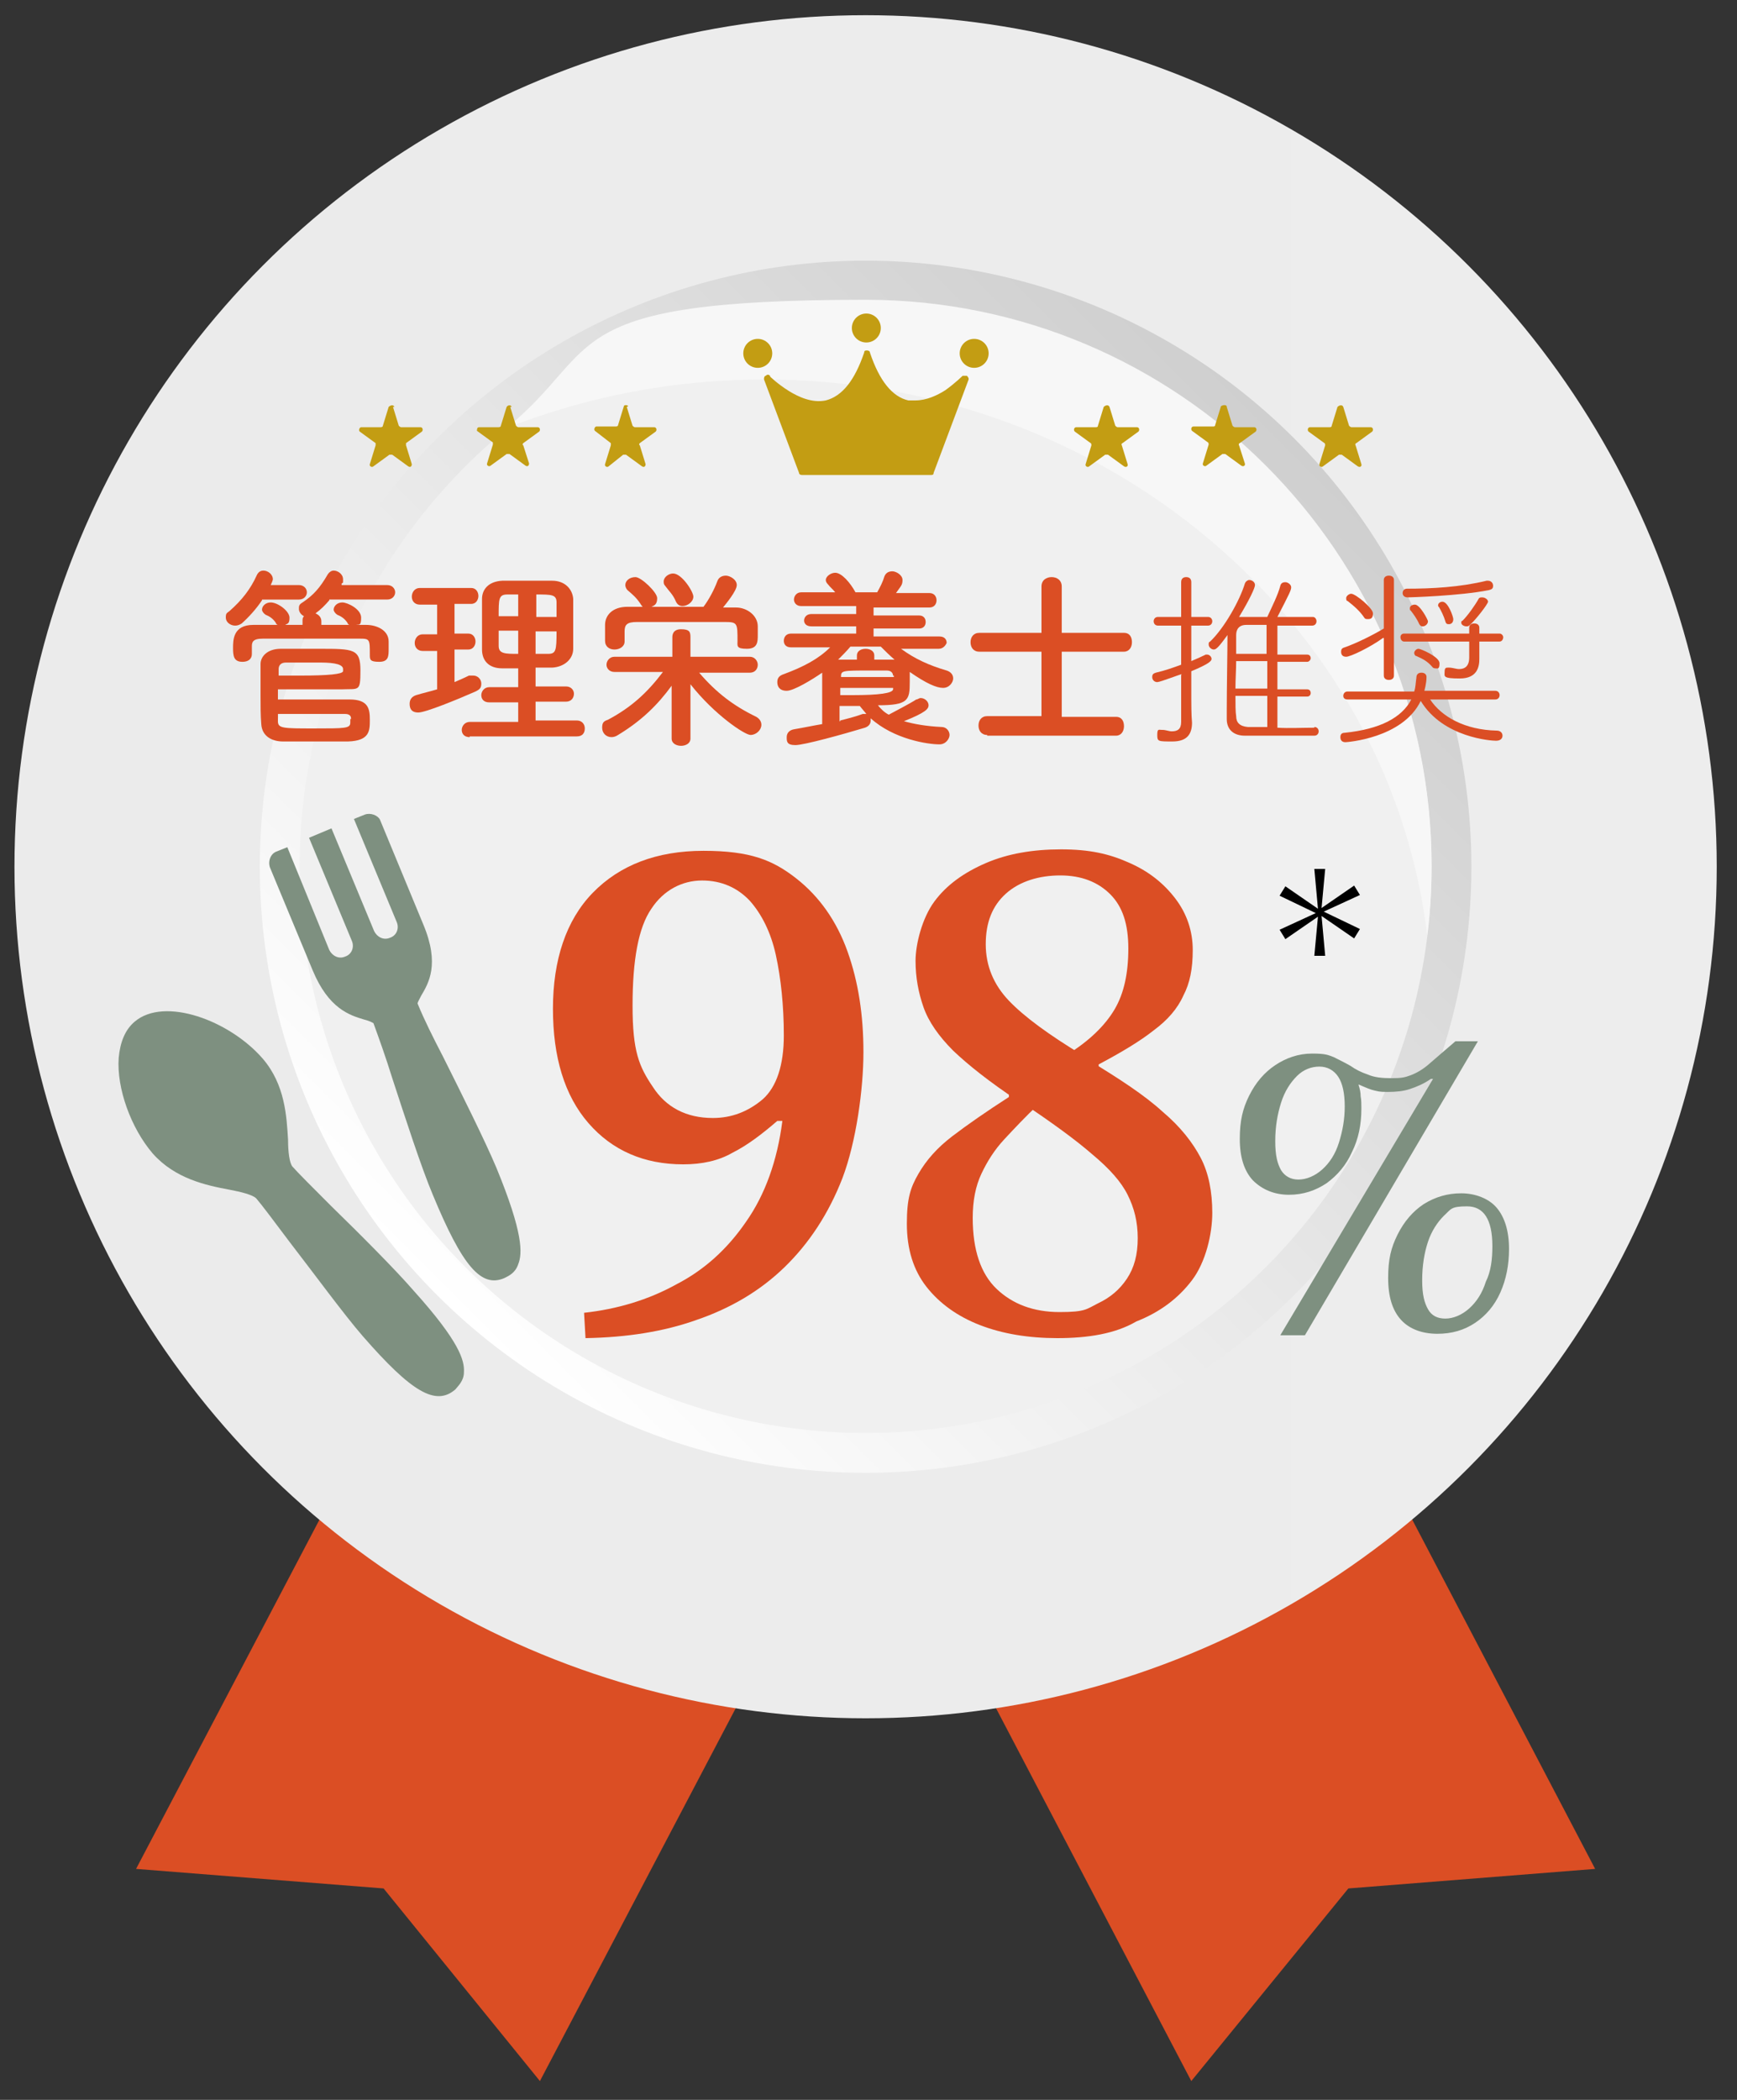 <svg viewBox="0 0 240 290" version="1.1" xmlns:xlink="http://www.w3.org/1999/xlink" xmlns="http://www.w3.org/2000/svg">
  <rect x="0" y="0" width="240" height="290" fill="#333333" stroke="none"/>
  <defs>
    <style>
      .cls-1 {
        fill: #c39d13;
      }

      .cls-2 {
        fill: url(#_名称未設定グラデーション_2);
      }

      .cls-3 {
        fill: #db4e24;
      }

      .cls-4 {
        fill: #f0f0f0;
      }

      .cls-5 {
        fill: #f7f7f7;
      }

      .cls-6 {
        fill: #7e9080;
      }

      .cls-7 {
        fill: url(#_名称未設定グラデーション);
      }
    </style>
    <linearGradient gradientUnits="userSpaceOnUse" gradientTransform="translate(0 -478.1)" y2="597.8" x2="237.2" y1="597.8" x1="2" data-sanitized-data-name="名称未設定グラデーション" data-name="名称未設定グラデーション" id="_名称未設定グラデーション">
      <stop stop-color="#ebebeb" offset="0"></stop>
      <stop stop-color="#ededed" offset="1"></stop>
    </linearGradient>
    <linearGradient gradientUnits="userSpaceOnUse" gradientTransform="translate(0 -478.1)" y2="538.6" x2="178.8" y1="657" x1="60.4" data-sanitized-data-name="名称未設定グラデーション 2" data-name="名称未設定グラデーション 2" id="_名称未設定グラデーション_2">
      <stop stop-color="#fff" offset="0"></stop>
      <stop stop-color="#cfcfcf" offset="1"></stop>
    </linearGradient>
  </defs>
  
  <g>
    <g data-sanitized-data-name="レイヤー_1" data-name="レイヤー_1" id="_レイヤー_1">
      <g id="_x30_1Top-A">
        <g>
          <g>
            <polygon points="220.4 258.1 186.3 260.8 164.6 287.4 127.5 216.6 183.3 187.3 220.4 258.1" class="cls-3"></polygon>
            <polygon points="18.8 258.1 53 260.8 74.6 287.4 111.8 216.6 56 187.3 18.8 258.1" class="cls-3"></polygon>
          </g>
          <g>
            <g>
              <circle r="117.6" cy="119.7" cx="119.6" class="cls-7"></circle>
              <circle r="83.7" cy="119.7" cx="119.6" class="cls-2"></circle>
              <circle r="78.2" cy="119.7" cx="119.6" class="cls-4"></circle>
              <path d="M105.6,52.4c47.4,0,86.4,33.6,91.6,76.8.4-3.1.6-6.3.6-9.6,0-43.2-35-78.2-78.2-78.2s-36.1,6.7-49.6,17.7c11-4.3,23-6.7,35.6-6.7Z" class="cls-5"></path>
            </g>
            <g>
              <path d="M80.9,184.8l-.2-3.5c4.6-.5,8.9-1.8,12.7-3.9,3.9-2,7.1-4.9,9.7-8.7,2.6-3.7,4.3-8.4,5-13.9h-.7c-2.2,1.9-4.2,3.4-6.2,4.4-1.9,1.1-4.2,1.6-6.8,1.6-5.4,0-9.8-1.9-13.1-5.7-3.3-3.8-4.9-9.1-4.9-15.8s1.8-12.2,5.5-16,8.8-5.8,15.3-5.8,9.6,1.3,12.8,3.8c3.2,2.5,5.6,5.9,7.1,10.1,1.5,4.2,2.2,8.8,2.2,13.9s-1,12.4-2.9,17.4c-1.9,4.9-4.6,9-8,12.3s-7.5,5.7-12.2,7.3c-4.5,1.6-9.6,2.4-15.3,2.5ZM98.5,154.4c2.6,0,4.9-.9,6.9-2.6,1.9-1.7,2.9-4.7,2.9-8.8s-.4-7.9-1.1-11.1c-.7-3.2-2-5.7-3.6-7.5-1.7-1.8-3.9-2.8-6.6-2.8s-5.3,1.3-7,3.9c-1.8,2.6-2.6,7.1-2.6,13.4s.9,8.4,2.8,11.2c1.8,2.8,4.6,4.3,8.3,4.3Z" class="cls-3"></path>
              <path d="M146.1,184.8c-4,0-7.6-.6-10.7-1.8-3.1-1.2-5.6-3-7.4-5.3-1.8-2.3-2.7-5.2-2.7-8.7s.5-5,1.6-6.9,2.6-3.6,4.7-5.2c2.1-1.6,4.7-3.4,7.8-5.4v-1.3l4.1,2.3c-1.8,1.7-3.3,3.3-4.7,4.8s-2.4,3.1-3.2,4.8-1.2,3.7-1.2,6.1c0,4.4,1.1,7.7,3.3,9.8s5.1,3.2,8.7,3.2,3.7-.4,5.3-1.2c1.7-.8,3-1.9,4-3.4s1.5-3.3,1.5-5.6-.5-4.2-1.4-6-2.5-3.6-4.9-5.6c-2.3-2-5.6-4.4-9.8-7.2l-.5-.2c-3.9-2.6-6.8-4.9-8.9-6.9-2-2-3.4-4-4.1-6-.7-2-1.1-4.1-1.1-6.4s.9-5.9,2.6-8.2c1.7-2.3,4.1-4,7.1-5.3s6.5-1.9,10.4-1.9,6.6.6,9.3,1.8c2.8,1.2,4.9,2.9,6.5,5s2.4,4.5,2.4,7.1-.4,4.6-1.3,6.3c-.8,1.8-2.2,3.4-4.1,4.8-1.9,1.5-4.4,3-7.6,4.7v1.3l-4.6-2.5c3.3-2,5.5-4.2,6.8-6.4s1.9-5,1.9-8.4-.8-5.8-2.5-7.5-4-2.6-6.9-2.6-5.6.8-7.5,2.5-2.8,4-2.8,7,1.1,5.6,3.2,7.8c2.1,2.2,5.5,4.7,10.3,7.6l.7.6c4.3,2.6,7.8,4.9,10.2,7.1,2.5,2.1,4.2,4.3,5.3,6.4,1.1,2.1,1.6,4.7,1.6,7.6s-.9,6.8-2.8,9.3c-1.9,2.5-4.4,4.4-7.7,5.7-2.9,1.7-6.7,2.3-10.9,2.3Z" class="cls-3"></path>
            </g>
            <path d="M201.1,143.8h3.1l-23.9,40.6h-3.4l21.1-35.4h-.3c-1,.7-2,1.1-2.9,1.4-.9.3-1.9.4-3.1.4s-1.3-.1-1.8-.2c-.5-.1-1.2-.4-2.1-.8h-.1c.2.6.3,1.1.3,1.6.1.5.1,1.1.1,1.7,0,2.2-.4,4.2-1.3,6-.8,1.8-2,3.2-3.5,4.3-1.5,1-3.2,1.6-5.2,1.6s-3.7-.7-5-2c-1.2-1.3-1.8-3.2-1.8-5.7s.4-4.2,1.3-6,2.1-3.2,3.6-4.2,3.2-1.6,5.1-1.6,2.2.2,3,.5c.8.4,1.6.8,2.3,1.2.7.5,1.5.9,2.4,1.2.9.4,2,.5,3.3.5s1.8-.1,2.6-.4c.8-.3,1.7-.8,2.6-1.6s2.1-1.8,3.6-3.1ZM185.8,152.8c0-1.8-.3-3.2-.9-4.1s-1.5-1.4-2.6-1.4-2.2.4-3.1,1.3-1.7,2.1-2.2,3.7c-.5,1.6-.8,3.3-.8,5.3s.3,3.1.8,4c.5.8,1.3,1.3,2.4,1.3s2.3-.5,3.3-1.4,1.8-2.1,2.3-3.7.8-3.2.8-5ZM208.5,172.5c0,2.2-.4,4.2-1.2,6s-2,3.2-3.5,4.2-3.2,1.5-5.2,1.5-3.8-.6-5-1.9c-1.2-1.3-1.8-3.2-1.8-5.8s.4-4.2,1.3-6c.9-1.8,2.1-3.2,3.6-4.2,1.6-1,3.3-1.5,5.2-1.5s3.8.7,4.9,2,1.7,3.2,1.7,5.7ZM206.2,172.1c0-3.7-1.2-5.5-3.5-5.5s-2.2.4-3.2,1.3c-.9.9-1.7,2.1-2.2,3.6s-.8,3.3-.8,5.3.3,3.1.8,4,1.3,1.3,2.4,1.3,2.3-.5,3.3-1.4,1.8-2.1,2.3-3.7c.7-1.4.9-3.1.9-4.9Z" class="cls-6"></path>
            <path d="M64.1,189.5c0,1.2-.8,1.9-1.2,2.4-2.7,2.3-6,.4-12.8-7.4-2.6-3-6.7-8.6-10.1-13-2.1-2.8-3.9-5.2-4.6-6-.5-.5-2.1-.9-3.7-1.2-3.2-.6-7.5-1.5-10.6-5-3-3.5-5-9-4.7-13.2.2-2.2.9-3.9,2.2-5,4.1-3.5,13.1-.2,17.7,5.1,3.1,3.6,3.3,8,3.5,11.2,0,1.7.2,3.2.6,3.7.7.8,2.8,2.9,5.3,5.4,4,3.9,8.9,8.8,11.5,11.8,6.3,7,7,9.6,6.9,11.2h0Z" class="cls-6"></path>
            <path d="M50.4,112.5l-1.5.6,5.9,14.2c.4.9,0,1.9-.9,2.2-.9.4-1.8-.1-2.2-.9l-5.9-14.2-3.1,1.3,5.9,14.2c.4.9,0,1.9-.9,2.2-.9.4-1.8-.1-2.2-.9l-5.8-14.2-1.5.6c-.8.3-1.2,1.3-.9,2.2l5.9,14.2c2.2,5.3,5.1,6.2,7.1,6.8.8.2,1.1.4,1.3.5.8,2.2,1.7,4.7,2.6,7.6,1.8,5.5,4,12.3,5.6,16.1,4.1,9.9,6.7,12.9,9.9,11.5.6-.3,1.5-.7,1.9-1.9.6-1.5.7-4.3-3-13.3-1.6-3.8-4.8-10.2-7.4-15.4-1.4-2.7-2.6-5.1-3.5-7.3,0-.2.2-.5.5-1.1,1-1.7,2.6-4.3.3-9.8l-6-14.5c-.3-.6-1.3-1-2.1-.7Z" class="cls-6"></path>
            <g>
              <path d="M36.2,82.9c-.8,1.2-1.8,2.3-2.8,3.2-.3.2-.6.3-.9.3-.7,0-1.3-.5-1.3-1.1s.1-.6.5-.9c1.7-1.5,2.9-3,3.8-5,.2-.4.5-.6.9-.6.6,0,1.3.5,1.3,1.2,0,0,0,.2-.3.8h3.9c.7,0,1.1.5,1.1,1s-.4,1-1.1,1h-5.1ZM45.5,82.9c-.6.7-1.2,1.3-1.9,1.8.4.2.8.5.8,1.1v.5h3.9c0,0-.2,0-.3-.3-.4-.6-.9-.9-1.4-1.1-.3-.2-.5-.5-.5-.7,0-.5.5-1,1.2-1s2.6.9,2.6,2.1-.3.9-.7,1h1.4c1.4,0,3.1.7,3.1,2.3v1c0,1,0,1.8-1.3,1.8s-1.3-.3-1.3-1h0c0-2.1,0-2.2-1.4-2.2-2.1,0-4.9,0-7.5,0s-4.3,0-5.9,0c-1.4,0-1.5.5-1.5,1.1v1h0c0,.8-.6,1.1-1.3,1.1-1.2,0-1.3-.8-1.3-1.9s0-3.2,2.8-3.2h3.4c0,0-.2,0-.3-.3-.4-.6-.9-.9-1.4-1.1-.3-.2-.5-.5-.5-.7,0-.5.5-1,1.2-1,1,0,2.6,1.2,2.6,2.1s-.3.8-.6,1h2.4v-.5c0-.3,0-.5.2-.7-.4-.2-.7-.6-.7-1s0-.6.5-.9c1.5-1,2.4-2,3.5-3.9.2-.3.5-.5.8-.5.6,0,1.3.5,1.3,1.2s0,.4-.2.6v.2c0,0,6.3,0,6.3,0,.7,0,1.1.5,1.1,1s-.4,1-1.1,1h-8ZM38.4,96.6h9.9c2.6,0,2.8,1.3,2.8,2.8s0,2.9-3,3c-1.4,0-3.3,0-5.1,0s-2.8,0-3.9,0c-1.5,0-2.9-.7-3-2.4-.1-1.2-.1-2.6-.1-3.9s0-3,0-4.4c0-1,.9-2.1,2.8-2.1s3.6,0,5.3,0c4.8,0,5.7,0,5.7,3s-.2,2.5-2.6,2.6c-1.3,0-2.8,0-4.2,0h-4.6v1.4h0ZM38.4,93.3h3.1q5.8,0,5.9-.6v-.3q0-.9-3.1-.9h-4.8c-.7,0-1,.4-1,.9v.9ZM48.5,99.2c0-.3-.2-.6-.8-.6-1.4,0-3.8,0-5.9,0h-3.4v1c0,1,.7,1,5,1s5,0,5-.8v-.5h.1Z" class="cls-3"></path>
              <path d="M60.4,89.9h-2c-.7,0-1.1-.5-1.1-1.1s.4-1.2,1.1-1.2h2v-4.1h-2.4c-.7,0-1.1-.5-1.1-1.1s.4-1.2,1.1-1.2h7.1c.7,0,1,.6,1,1.1s-.3,1.1-1,1.1h-2.3v4.1h1.9c.7,0,1,.6,1,1.1s-.3,1.1-1,1.1h-1.9v4.5c.7-.3,1.4-.6,2-.9.2,0,.4,0,.6,0,.6,0,1.1.5,1.1,1.1s-.2.8-.8,1.1c-2.5,1.1-6.9,2.9-7.9,2.9s-1.2-.6-1.2-1.2.3-1,.9-1.2c1-.3,1.9-.5,2.9-.8v-5.2h0ZM64.9,101.8c-.8,0-1.1-.5-1.1-1s.4-1.1,1.1-1.1h6.7v-2.7h-4c-.8,0-1.1-.5-1.1-1s.4-1.1,1.1-1.1h4v-2.6c-.7,0-1.5,0-2.2,0-1.9,0-2.8-1.1-2.8-2.6s0-2.3,0-3.5,0-2.4,0-3.5c0-1.2.8-2.4,2.8-2.5,1.1,0,2.2,0,3.4,0s2.3,0,3.5,0c1.8,0,2.8,1.2,2.9,2.5,0,1.2,0,2.4,0,3.7s0,2.2,0,3.2c0,1.4-1.2,2.5-2.9,2.6-.8,0-1.5,0-2.3,0v2.6h4.2c.7,0,1.1.5,1.1,1s-.3,1.1-1.1,1.1h-4.2v2.6h5.7c.7,0,1.1.5,1.1,1.1s-.3,1.1-1.1,1.1h-14.8ZM71.6,82.1h-1.5c-1.2,0-1.2.6-1.2,3h2.7v-3ZM71.6,87.1h-2.7c0,.7,0,1.4,0,2.1,0,1.1.9,1.1,2.7,1.1v-3.2h0ZM76.9,85.2v-2c0-1.1-.7-1.1-2.8-1.1v3.1h2.8ZM74,87.1v3.2h1.7c1.1,0,1.2-.4,1.2-3.1h-2.9Z" class="cls-3"></path>
              <path d="M95.4,102c0,.7-.7,1-1.3,1s-1.3-.3-1.3-1h0v-7.3c-1.9,2.6-4.1,4.8-7.4,6.8-.3.2-.6.3-.9.3-.8,0-1.3-.6-1.3-1.3s.2-.9.8-1.1c3.2-1.7,5.4-3.7,7.6-6.6h-6.7c-.7,0-1.1-.5-1.1-1s.4-1.1,1.1-1.1h8v-2.7c0-.2,0-1.1,1.2-1.1s1.3.4,1.3,1.1h0c0,0,0,2.7,0,2.7h8.2c.7,0,1.1.6,1.1,1.1s-.3,1.1-1.1,1.1h-7c2.4,2.8,4.8,4.6,7.9,6.1.5.3.7.7.7,1.1,0,.7-.7,1.4-1.5,1.4s-5-2.8-8.3-7v7.5h0ZM86.3,88.6c0,.7-.7,1.1-1.4,1.1s-1.3-.4-1.3-1.2v-2.2c0-1.3,1-2.5,3.1-2.5h2.1c0,0-.2-.2-.3-.4-.6-.9-1.1-1.3-1.8-1.9-.2-.2-.3-.5-.3-.7,0-.6.6-1.1,1.4-1.1s3,2.1,3,2.9-.3,1-.8,1.2h7.2c.7-.9,1.5-2.4,1.9-3.5.2-.6.7-.8,1.2-.8s1.5.5,1.5,1.3-1.5,2.6-1.9,3.1h1.8c1.5,0,3,1.1,3,2.6v1.2c0,.9,0,1.9-1.5,1.9s-1.3-.4-1.3-1.1h0c0-2.4,0-2.6-1.7-2.6s-4.5,0-6.8,0-3.7,0-5.4,0c-1.4,0-1.7.4-1.7,1.3q0,0,0,1.4h0ZM94.3,83.7c-.4,0-.7-.2-.9-.6-.4-1-1-1.5-1.5-2.2-.2-.2-.2-.4-.2-.6,0-.6.7-1.1,1.3-1.1,1.2,0,2.8,2.5,2.8,3.2,0,.7-.8,1.3-1.5,1.3Z" class="cls-3"></path>
              <path d="M129.9,89.6h-5.4c1.9,1.4,3.9,2.3,6.3,3,.6.2.9.6.9,1.1s-.5,1.3-1.4,1.3-2.3-.6-4.6-2.2c0,.5,0,1,0,1.4,0,2.5-.2,3.2-4.4,3.2.4.5.9,1,1.5,1.3.9-.5,2.7-1.4,3.8-2.1.2,0,.4-.2.6-.2.6,0,1.1.5,1.1,1s-.4,1-3.4,2.2c1.4.4,3.1.7,5.2.8.7,0,1.1.6,1.1,1.1s-.5,1.3-1.4,1.3c-1.6,0-6.3-.7-9.5-3.6v.3c0,.4-.2.8-.8,1-3,.9-8.4,2.4-9.6,2.4s-1.2-.5-1.2-1.1.4-1,1.1-1.1c1.2-.2,2.6-.5,3.8-.7,0-2.4,0-5,0-6.7v-.4c-1.3.9-3.9,2.5-4.9,2.5s-1.3-.6-1.3-1.2.3-.9.9-1.1c2.7-1,4.8-2.1,6.4-3.7h-5.4c-.7,0-1-.4-1-.9s.3-1,1-1h9c0,0,0-1,0-1h-6.2c-.7,0-1-.4-1-.8s.3-.9,1-.9h6.2v-1.1h-7.6c-.7,0-1-.5-1-.9s.3-1,1-1h4.7c-.3-.4-.7-.7-1-1.1-.2-.2-.3-.4-.3-.6,0-.5.7-1,1.3-1,.9,0,2.1,1.4,2.8,2.7h3c.4-.7.8-1.5,1-2.2.2-.5.6-.7,1.1-.7s1.4.5,1.4,1.2-.2.8-.9,1.8h4.6c.7,0,1,.5,1,1s-.3,1-1,1h-7.7v1.1h6.3c.6,0,.9.4.9.9s-.3.9-.9.9h-6.3v1.1h9.1c.7,0,1,.4,1,.9-.1.2-.4.8-1.1.8h0ZM120.9,91.1h1.9c.3,0,.6,0,.8,0-.7-.6-1.3-1.2-1.9-1.8h-4.2c-.5.6-1.1,1.2-1.7,1.8.2,0,.4,0,.6,0h2v-.6c0-.6.6-.9,1.2-.9s1.2.3,1.2.9v.6h0ZM116.1,99.5c1.2-.3,2.3-.6,3.1-.9,0,0,.2,0,.3,0h.2c-.3-.4-.6-.7-.9-1.1h-2.8v2.1h.1ZM123.4,95h-7.3v1h1.7q5.5,0,5.6-.8s0-.2,0-.2ZM123.4,93.4c0-.5-.3-.8-.9-.8h-2.2c-4,0-4.1,0-4.1.9h0c0,0,7.3,0,7.3,0v-.2h-.1Z" class="cls-3"></path>
              <path d="M136.4,101.5c-.8,0-1.2-.6-1.2-1.3s.4-1.3,1.2-1.3h7.5v-8.9h-8.6c-.8,0-1.2-.6-1.2-1.3s.4-1.3,1.2-1.3h8.6v-6.4c0-.9.7-1.3,1.4-1.3s1.4.4,1.4,1.3v6.4h8.6c.8,0,1.1.6,1.1,1.3s-.4,1.3-1.1,1.3h-8.6v9h7.5c.8,0,1.1.6,1.1,1.3s-.4,1.3-1.1,1.3h-17.8Z" class="cls-3"></path>
              <path d="M163.3,93.1c-.2,0-3,1.1-3.4,1.1s-.7-.3-.7-.7.2-.5.5-.6c1.3-.3,2.4-.7,3.5-1.1v-5.4h-3.2c-.4,0-.6-.3-.6-.6s.2-.6.6-.6h3.2v-4.8c0-.5.3-.7.7-.7s.7.2.7.7v4.8h2.3c.4,0,.6.3.6.6s-.2.6-.6.6h-2.3v4.9c.7-.3,1.4-.6,2-.9.1,0,.1,0,.2,0,.3,0,.6.3.6.6s-.4.7-2.8,1.7v3.8c0,.4,0,2.3.1,3.3h0c0,1.6-.7,2.6-2.7,2.6s-2.1,0-2.1-.9.2-.7.6-.7h.1c.5,0,.9.2,1.3.2.8,0,1.3-.3,1.3-1.3v-6.5h0ZM181.6,100.4c.4,0,.6.3.6.6s-.2.6-.6.6c-1.5,0-3.2,0-4.9,0s-3.3,0-4.7,0c-1.5,0-2.5-.8-2.5-2.3v-1.2c0-3,.1-8.2.1-10.4-1.3,1.8-1.6,2-1.9,2s-.7-.3-.7-.7.1-.3.2-.4c2-1.9,4.1-5.7,4.8-8,.1-.3.4-.5.6-.5.4,0,.8.3.8.7s-.8,2.1-2.2,4.4c.2,0,.5,0,.8,0h3.1c.6-1.3,1.5-3.1,1.8-4.3.1-.4.4-.5.7-.5s.8.3.8.7-.2.8-1.9,4.1h4.9c.3,0,.5.3.5.6s-.2.6-.6.6h-4.8v4h4.1c.4,0,.5.3.5.5s-.2.5-.5.5h-4.1v3.8h4.1c.4,0,.5.3.5.5,0,.3-.2.5-.5.5h-4.1v4.3c1.6.1,3.4,0,5.1,0h0ZM175.1,91.3h-4.3c0,1.2-.1,2.5-.1,3.8h4.4v-3.8h0ZM175.1,96.1h-4.4c0,1.2,0,2.2.1,2.8,0,.9.5,1.4,1.6,1.5.8,0,1.8,0,2.7,0v-4.4h0ZM175.1,86.3h-2.9c-1,0-1.4.6-1.4,1.4v2.6c-.1,0,4.2,0,4.2,0v-4h0Z" class="cls-3"></path>
              <path d="M197.6,96.6c1.6,2.4,4.8,4.2,9.2,4.3.5,0,.8.3.8.7s-.3.7-.9.7-7.3-.4-10.4-5.5c-2.5,5.2-10.3,5.7-10.4,5.7-.5,0-.7-.3-.7-.7s.2-.6.6-.6c4.9-.5,7.9-2.1,9.2-4.6h-8.8c-.4,0-.6-.2-.6-.5s.2-.6.6-.6h9.2c.2-.6.2-1.2.3-1.9,0-.5.3-.7.7-.7s.7.2.7.6c0,.9-.3,1.9-.3,1.9h9.8c.4,0,.6.3.6.6s-.2.6-.6.6h-9ZM191.1,88.1c-1.8,1.3-4.5,2.6-5.1,2.6s-.7-.4-.7-.7.1-.5.5-.6c1.7-.6,3.9-1.7,5.4-2.6v-6.7c0-.4.3-.6.7-.6s.7.2.7.6v13.2c0,.4-.3.6-.7.6s-.7-.2-.7-.6v-5.2ZM188.5,85.3c-.6-.9-1.4-1.6-2.3-2.3-.2,0-.2-.3-.2-.4,0-.3.4-.6.7-.6.6,0,3,2,3,2.7s-.3.8-.7.8c-.2,0-.4,0-.5-.2ZM204.4,88.6v2.4c0,1.1-.3,2.7-2.7,2.7s-2.1-.3-2.1-.9.2-.6.5-.6h.1c.5,0,1,.2,1.4.2.8,0,1.4-.4,1.4-1.6h0v-2.2h-9c-.3,0-.5-.3-.5-.6s.2-.5.5-.5h9v-.8c0-.4.3-.6.7-.6s.7.2.7.6v.8h2.8c.3,0,.5.3.5.5,0,.3-.2.6-.5.6h-2.8ZM194.5,82.5c-.5,0-.7-.3-.7-.6s.2-.6.6-.6c3.4,0,7.3-.2,11-1.1h.2c.4,0,.7.3.7.7s-.2.5-.6.6c-4,.8-11,1-11.2,1ZM196.6,86.5c-.2,0-.3,0-.5-.3-.3-.7-.8-1.4-1.2-1.9-.1,0-.1-.2-.1-.3,0-.3.3-.5.7-.5.7,0,1.8,2.1,1.8,2.3,0,.4-.4.7-.7.7ZM197.9,92.1c-.7-.8-1.3-1.1-2.2-1.5-.2,0-.3-.3-.3-.4,0-.3.3-.6.6-.6s2.9,1.1,2.9,2-.3.7-.6.7c0,0-.3,0-.4-.2ZM200.2,86.2c-.2,0-.4,0-.5-.4-.2-.7-.6-1.5-.9-2-.1,0-.1-.2-.1-.2,0-.3.3-.5.6-.5.8,0,1.5,2.1,1.5,2.4,0,.5-.3.7-.6.7ZM202.6,86.5c-.3,0-.7-.2-.7-.5s.1-.2.2-.3c.7-.7,1.7-2.1,2.2-3,.1-.2.3-.2.5-.2.4,0,.8.3.8.6s-1.7,2.5-2.5,3.2c-.2.2-.3.2-.5.2Z" class="cls-3"></path>
            </g>
            <g>
              <g>
                <path d="M106.4,51.9c-.2-.2-.4-.2-.6,0-.2,0-.3.4-.2.6l4.8,12.8c0,.2.2.3.4.3h17.8c.2,0,.4,0,.4-.3l4.8-12.8c.1-.2,0-.4-.2-.6-.2,0-.4,0-.6,0,0,0-1,1-2.4,2-1.1.7-2.6,1.4-4.1,1.4s-.7,0-1,0c-2.2-.5-4-2.7-5.3-6.6,0-.2-.2-.3-.4-.3h0c-.2,0-.4,0-.4.3-1.3,3.8-3,6-5.3,6.6-1.9.4-3.8-.5-5.1-1.3-1.6-1-2.6-2-2.6-2Z" class="cls-1"></path>
                <circle r="2" cy="48.8" cx="104.7" class="cls-1"></circle>
                <circle r="2" cy="48.8" cx="134.6" class="cls-1"></circle>
                <circle r="2" cy="45.3" cx="119.7" class="cls-1"></circle>
              </g>
              <g>
                <g>
                  <path d="M86.6,56.2l.8,2.6c0,0,.2.2.3.2h2.7c.3,0,.4.4.2.6l-2.2,1.6c0,0-.2.2,0,.3l.8,2.6c0,.3-.2.5-.5.3l-2.2-1.6c0,0-.3,0-.4,0l-2,1.6c-.2.2-.6,0-.5-.3l.8-2.6c0,0,0-.3,0-.3l-2.2-1.7c-.2-.2,0-.6.2-.6h2.7c0,0,.3,0,.3-.2l.8-2.6c0-.2.5-.2.6,0Z" class="cls-1"></path>
                  <path d="M70.5,56.2l.8,2.6c0,0,.2.2.3.2h2.7c.3,0,.4.4.2.6l-2.2,1.6c0,0-.2.2,0,.3l.8,2.5c0,.3-.2.5-.5.3l-2.2-1.6c0,0-.3,0-.4,0l-2.2,1.6c-.2.2-.6,0-.5-.3l.8-2.6c0,0,0-.3,0-.3l-2.2-1.6c0-.2,0-.5.3-.5h2.7c0,0,.3,0,.3-.2l.8-2.6c.2-.3.6-.3.7,0Z" class="cls-1"></path>
                  <path d="M54.3,56.2l.8,2.6c0,0,.2.2.3.2h2.7c.3,0,.4.4.2.6l-2.2,1.6c0,0,0,0,0,.3l.8,2.6c0,.3-.2.5-.5.3l-2.2-1.6c0,0-.3,0-.4,0l-2.2,1.6c-.2.2-.6,0-.5-.3l.8-2.6c0,0,0-.3,0-.3l-2.2-1.6c-.2-.2,0-.6.2-.6h2.7c0,0,.3,0,.3-.2l.8-2.6c.3-.3.7-.3.8,0Z" class="cls-1"></path>
                </g>
                <g>
                  <path d="M185.6,56.2l.8,2.6c0,0,.2.2.3.2h2.7c.3,0,.4.4.2.6l-2.2,1.6c-.1,0-.2.2-.1.3l.8,2.6c.1.3-.2.5-.5.3l-2.2-1.6c-.1,0-.3,0-.4,0l-2.2,1.6c-.2.2-.6,0-.5-.3l.8-2.6c0,0,0-.3-.1-.3l-2.2-1.6c-.2-.2-.1-.6.2-.6h2.7c.1,0,.3,0,.3-.2l.8-2.6c.3-.3.7-.3.8,0Z" class="cls-1"></path>
                  <path d="M169.5,56.2l.8,2.6c0,0,.2.2.3.2h2.7c.3,0,.4.4.2.6l-2.2,1.6c-.1,0-.2.2-.1.3l.8,2.5c.1.3-.2.5-.5.3l-2.2-1.6c-.1,0-.3,0-.4,0l-2.2,1.6c-.2.2-.6,0-.5-.3l.8-2.6c0,0,0-.3-.1-.3l-2.2-1.6c-.2-.2-.1-.6.2-.6h2.7c.1,0,.3,0,.3-.2l.8-2.6c.3-.2.7-.2.8,0Z" class="cls-1"></path>
                  <path d="M153.3,56.2l.8,2.6c0,0,.2.2.3.2h2.7c.3,0,.4.4.2.6l-2.2,1.6c-.1,0-.2.2-.1.3l.8,2.6c.1.3-.2.5-.5.3l-2.2-1.6c-.1,0-.3,0-.4,0l-2.2,1.6c-.2.2-.6,0-.5-.3l.8-2.6c0,0,0-.3-.1-.3l-2.2-1.6c-.2-.2-.1-.6.2-.6h2.7c.1,0,.3,0,.3-.2l.8-2.6c.3-.3.7-.3.8,0Z" class="cls-1"></path>
                </g>
              </g>
            </g>
          </g>
        </g>
      </g>
      <path d="M181.6,120h1.5l-.5,5.4h0s4.5-3.1,4.5-3.1l.8,1.3-5,2.3h0c0,0,5,2.4,5,2.4l-.8,1.3-4.5-3.1h0s.5,5.5.5,5.5h-1.5l.5-5.4h0s-4.5,3.1-4.5,3.1l-.8-1.3,5-2.3h0c0,0-5-2.4-5-2.4l.8-1.3,4.5,3.1h0s-.5-5.5-.5-5.5Z"></path>
    </g>
  </g>
</svg>